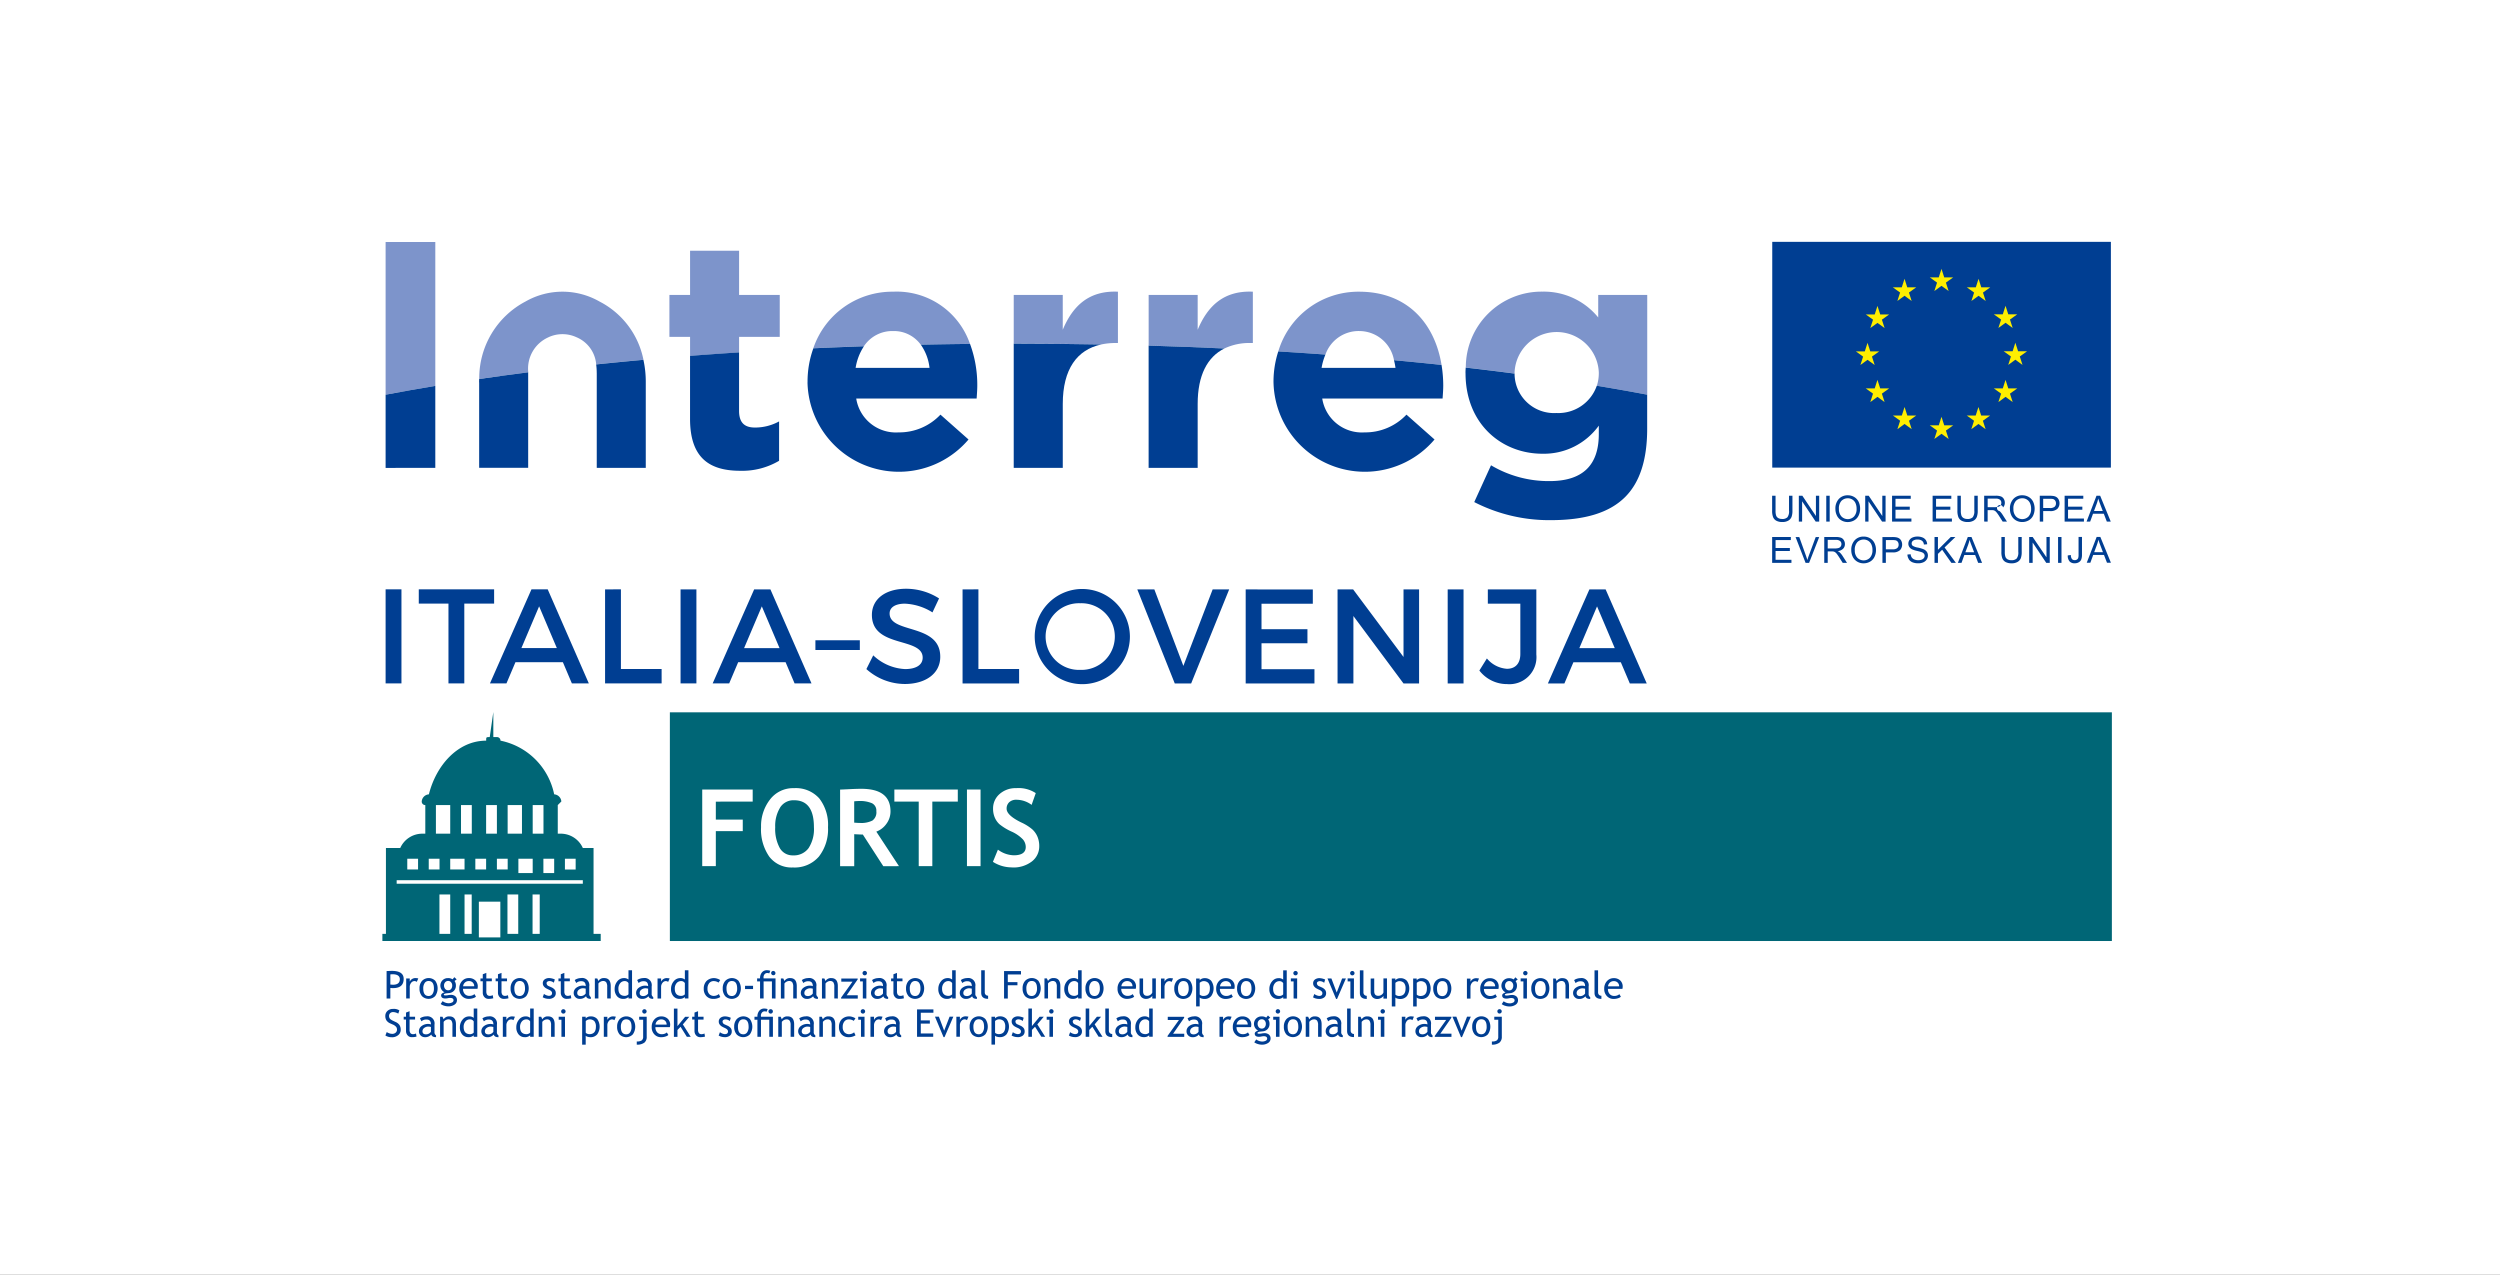 <svg xmlns="http://www.w3.org/2000/svg" xmlns:xlink="http://www.w3.org/1999/xlink" width="255" height="130" viewBox="0 0 255 130">
  <rect x="0" y="0" width="255" height="130" fill="#808080" stroke="none"/>
  <defs>
    <clipPath id="clip-path">
      <rect id="Rectangle_1" data-name="Rectangle 1" width="176.668" height="33.459" fill="none"/>
    </clipPath>
    <clipPath id="clip-FORTIS_CMYK">
      <rect width="255" height="130"/>
    </clipPath>
  </defs>
  <g id="FORTIS_CMYK" data-name="FORTIS CMYK" clip-path="url(#clip-FORTIS_CMYK)">
    <rect width="255" height="130" fill="#fff"/>
    <g id="Group_42" data-name="Group 42" transform="translate(-897.197 -525.217)">
      <path id="Path_1" data-name="Path 1" d="M1049.036,736.428v23.326H1196.12V736.428Z" transform="translate(-83.512 -138.554)" fill="#006676"/>
      <g id="Group_2" data-name="Group 2" transform="translate(936.529 549.217)">
        <g id="Group_1" data-name="Group 1" transform="translate(0 0)" clip-path="url(#clip-path)">
          <path id="Path_2" data-name="Path 2" d="M942.541,551.848h-5.069v15.576q2.471-.469,5.069-.9V551.848Z" transform="translate(-937.472 -551.164)" fill="#7d94cb"/>
        </g>
      </g>
      <path id="Path_3" data-name="Path 3" d="M1055.951,564.057h4.147v-4.278h-4.147V555.27h-5v4.509h-2.107v4.278h2.107V566q2.476-.192,5-.355v-1.583Z" transform="translate(-83.367 -4.48)" fill="#7d94cb"/>
      <path id="Path_4" data-name="Path 4" d="M1113.455,575.369a3.378,3.378,0,0,1,2.83,1.39q2.5-.054,5.02-.079a7.894,7.894,0,0,0-7.85-5.326,8.5,8.5,0,0,0-8.131,5.772q2.56-.118,5.16-.207a3.467,3.467,0,0,1,2.971-1.551" transform="translate(-125.17 -16.384)" fill="#7d94cb"/>
      <path id="Path_5" data-name="Path 5" d="M1192.9,576.715a6.826,6.826,0,0,1,1.445-.15h.264V571.33c-2.962-.131-4.609,1.448-5.628,3.884v-3.555h-5v4.975h.273q4.358,0,8.649.081" transform="translate(-183.383 -16.361)" fill="#7d94cb"/>
      <path id="Path_6" data-name="Path 6" d="M1247.29,576.562h.263v-5.234c-2.962-.131-4.607,1.449-5.628,3.884v-3.555h-5v5.172q3.9.115,7.724.294a5.888,5.888,0,0,1,2.644-.561" transform="translate(-222.565 -16.359)" fill="#7d94cb"/>
      <path id="Path_7" data-name="Path 7" d="M1296.045,575.369a3.594,3.594,0,0,1,3.566,2.972q2.456.227,4.85.481c-.671-4.109-3.369-7.468-8.416-7.468a8.524,8.524,0,0,0-8.236,6.092q2.427.147,4.809.32a3.594,3.594,0,0,1,3.426-2.4" transform="translate(-260.227 -16.384)" fill="#7d94cb"/>
      <path id="Path_8" data-name="Path 8" d="M1366.359,579.646v-.066a4.3,4.3,0,0,1,8.592,0v.066a4.217,4.217,0,0,1-.2,1.3q2.632.436,5.139.911V571.679h-5v2.3a7.139,7.139,0,0,0-5.694-2.634,7.72,7.72,0,0,0-7.811,7.744q2.533.289,4.984.612c0-.022,0-.04,0-.06" transform="translate(-314.675 -16.381)" fill="#7d94cb"/>
      <g id="Group_4" data-name="Group 4" transform="translate(936.529 549.217)">
        <g id="Group_3" data-name="Group 3" transform="translate(0 0)" clip-path="url(#clip-path)">
          <path id="Path_9" data-name="Path 9" d="M981.285,575.99a3.409,3.409,0,0,1,2.848,0,3.293,3.293,0,0,1,2.015,2.773q2.378-.25,4.82-.47a8.555,8.555,0,0,0-4.472-5.938,7.609,7.609,0,0,0-7.571,0,8.831,8.831,0,0,0-4.706,7.9q2.452-.358,5-.684a3.492,3.492,0,0,1,2.07-3.58" transform="translate(-964.668 -565.594)" fill="#7d94cb"/>
          <path id="Path_10" data-name="Path 10" d="M942.541,616.682v-8.364q-2.594.43-5.069.9v7.465Z" transform="translate(-937.472 -592.957)" fill="#003e92"/>
        </g>
      </g>
      <path id="Path_11" data-name="Path 11" d="M1062.079,607.246a7.38,7.38,0,0,0,3.949-1.02v-4.016a5.093,5.093,0,0,1-2.468.625c-1.12,0-1.614-.559-1.614-1.711v-5.955q-2.527.163-5,.355v6.422c0,4.082,2.074,5.3,5.135,5.3" transform="translate(-89.364 -34.009)" fill="#003e92"/>
      <path id="Path_12" data-name="Path 12" d="M1103.048,595.77a9.319,9.319,0,0,0,16.424,5.826l-2.863-2.535a5.777,5.777,0,0,1-4.279,1.811,4.092,4.092,0,0,1-4.312-3.456H1120.3c.032-.461.066-.922.066-1.317a12.069,12.069,0,0,0-.74-4.251q-2.522.025-5.02.079a5.065,5.065,0,0,1,.888,2.362h-7.537a5.539,5.539,0,0,1,.847-2.2q-2.6.09-5.159.206a10.014,10.014,0,0,0-.592,3.41v.067Z" transform="translate(-123.486 -31.551)" fill="#003e92"/>
      <path id="Path_13" data-name="Path 13" d="M1188.982,604.422v-6.517c0-3.561,1.461-5.541,3.92-6.07q-4.29-.08-8.649-.082h-.274v12.668Z" transform="translate(-183.382 -31.481)" fill="#003e92"/>
      <path id="Path_14" data-name="Path 14" d="M1241.923,604.987V598.47c0-2.937.994-4.8,2.722-5.66q-3.82-.18-7.725-.294v12.471Z" transform="translate(-222.564 -32.046)" fill="#003e92"/>
      <path id="Path_15" data-name="Path 15" d="M1285.934,597.949a9.319,9.319,0,0,0,16.424,5.826l-2.863-2.535a5.778,5.778,0,0,1-4.279,1.811,4.092,4.092,0,0,1-4.312-3.456h12.276c.034-.461.067-.922.067-1.317a13.193,13.193,0,0,0-.174-2.109q-2.4-.255-4.851-.481a6.351,6.351,0,0,1,.153.78h-7.537a6.192,6.192,0,0,1,.391-1.355q-2.382-.175-4.808-.321a10.027,10.027,0,0,0-.488,3.09v.067Z" transform="translate(-258.839 -33.73)" fill="#003e92"/>
      <path id="Path_16" data-name="Path 16" d="M1361.293,601.7c0,5.233,3.721,8.228,7.833,8.228a6.9,6.9,0,0,0,5.761-2.865v.857c0,3.159-1.613,4.8-5.036,4.8a11.519,11.519,0,0,1-5.958-1.613l-1.711,3.753a16.742,16.742,0,0,0,7.8,1.843c3.424,0,5.958-.724,7.6-2.369,1.481-1.481,2.239-3.786,2.239-6.946v-3.482q-2.5-.476-5.139-.911a4.15,4.15,0,0,1-4.111,2.781,4.029,4.029,0,0,1-4.276-4.021q-2.45-.322-4.984-.612c-.008.162-.022.318-.022.486v.067Z" transform="translate(-314.612 -38.431)" fill="#003e92"/>
      <path id="Path_17" data-name="Path 17" d="M1020.174,599.4v9.7h5v-8.789a10.481,10.481,0,0,0-.241-2.232q-2.439.222-4.82.47a6.453,6.453,0,0,1,.058.851" transform="translate(-62.108 -36.159)" fill="#003e92"/>
      <g id="Group_6" data-name="Group 6" transform="translate(936.529 549.217)">
        <g id="Group_5" data-name="Group 5" transform="translate(0 0)" clip-path="url(#clip-path)">
          <path id="Path_18" data-name="Path 18" d="M974.186,604.012v8.723h5v-9.7c0-.016,0-.029,0-.043q-2.542.325-5,.684c0,.091-.008.18-.008.27v.065Z" transform="translate(-964.644 -589.016)" fill="#003e92"/>
          <path id="Path_19" data-name="Path 19" d="M1483.593,670.138v-.311h-1.619v-.9h1.458v-.309h-1.458v-.808h1.557v-.31h-1.906v2.636Zm1.8,0,1.032-2.636h-.356l-.711,1.915c-.055.144-.1.288-.143.432-.037-.134-.084-.278-.138-.432l-.686-1.915h-.378l1.022,2.636Zm1.9,0v-1.171h.4a.944.944,0,0,1,.194.013.5.5,0,0,1,.16.07.785.785,0,0,1,.177.176q.1.126.251.363l.349.549h.438l-.459-.718a1.815,1.815,0,0,0-.288-.351.9.9,0,0,0-.211-.131.914.914,0,0,0,.561-.245.664.664,0,0,0,.182-.473.734.734,0,0,0-.11-.4.582.582,0,0,0-.292-.251,1.568,1.568,0,0,0-.537-.071h-1.168v2.636Zm0-2.346h.835a.635.635,0,0,1,.429.121.392.392,0,0,1,.135.307.435.435,0,0,1-.069.237.4.4,0,0,1-.207.159,1.125,1.125,0,0,1-.373.049h-.75v-.872Zm2.553,1.719a1.152,1.152,0,0,0,.445.492,1.246,1.246,0,0,0,.665.18,1.31,1.31,0,0,0,.641-.163,1.1,1.1,0,0,0,.458-.48,1.535,1.535,0,0,0,.161-.717,1.575,1.575,0,0,0-.153-.707,1.14,1.14,0,0,0-.446-.487,1.267,1.267,0,0,0-.659-.174,1.2,1.2,0,0,0-.91.372,1.43,1.43,0,0,0-.352,1.027,1.486,1.486,0,0,0,.151.658m.476-1.5a.889.889,0,0,1,.636-.255.865.865,0,0,1,.471.132.84.84,0,0,1,.319.373,1.339,1.339,0,0,1,.109.562,1.125,1.125,0,0,1-.254.786.9.9,0,0,1-1.293,0,1.055,1.055,0,0,1-.256-.75,1.134,1.134,0,0,1,.268-.85m2.9,2.129v-1.072h.676a1.022,1.022,0,0,0,.773-.233.86.86,0,0,0,.134-.929.651.651,0,0,0-.211-.255.793.793,0,0,0-.326-.123,2.449,2.449,0,0,0-.4-.025h-.995v2.636Zm0-2.326h.674a1.492,1.492,0,0,1,.326.024.4.4,0,0,1,.22.155.482.482,0,0,1,.084.284.449.449,0,0,1-.142.354.724.724,0,0,1-.48.126h-.681v-.943Zm2.336,1.952a.841.841,0,0,0,.38.314,1.518,1.518,0,0,0,.6.1,1.217,1.217,0,0,0,.508-.1.8.8,0,0,0,.346-.29.722.722,0,0,0,.121-.4.656.656,0,0,0-.11-.376.792.792,0,0,0-.339-.268,3.531,3.531,0,0,0-.584-.169,1.387,1.387,0,0,1-.526-.187.3.3,0,0,1-.1-.234.349.349,0,0,1,.145-.279.739.739,0,0,1,.461-.116.711.711,0,0,1,.459.128.538.538,0,0,1,.183.378l.333-.026a.809.809,0,0,0-.129-.416.743.743,0,0,0-.344-.278,1.337,1.337,0,0,0-.517-.094,1.267,1.267,0,0,0-.484.089.7.7,0,0,0-.331.264.667.667,0,0,0-.113.373.593.593,0,0,0,.093.329.718.718,0,0,0,.282.246,2.323,2.323,0,0,0,.509.164,4.66,4.66,0,0,1,.469.129.533.533,0,0,1,.238.155.34.34,0,0,1,.071.216.374.374,0,0,1-.075.226.485.485,0,0,1-.227.163.957.957,0,0,1-.352.06,1.018,1.018,0,0,1-.4-.078.586.586,0,0,1-.265-.206.728.728,0,0,1-.109-.325l-.329.029a.889.889,0,0,0,.145.474m2.968.374v-.914l.431-.421.939,1.335h.46l-1.154-1.569,1.105-1.068h-.472l-1.309,1.307V667.5h-.349v2.636Zm2.405,0,.289-.8h1.1l.307.8h.4l-1.079-2.636h-.377l-1.011,2.636Zm.68-1.856a3.4,3.4,0,0,0,.141-.5c.041.142.1.326.188.547l.276.73h-.894l.29-.773Zm5.112.741a1,1,0,0,1-.164.671.726.726,0,0,1-.548.174.755.755,0,0,1-.381-.088.49.49,0,0,1-.219-.251,1.475,1.475,0,0,1-.064-.506V667.5h-.349v1.523a1.744,1.744,0,0,0,.1.661.729.729,0,0,0,.336.37,1.27,1.27,0,0,0,.606.128,1.147,1.147,0,0,0,.616-.147.775.775,0,0,0,.325-.38,1.834,1.834,0,0,0,.089-.632V667.5h-.349v1.521Zm1.464,1.115v-2.072l1.385,2.072h.358V667.5h-.334v2.069L1508.2,667.5h-.358v2.636Zm2.941-2.636h-.349v2.636h.349V667.5Zm.816,2.482a.687.687,0,0,0,.532.2.83.83,0,0,0,.407-.1.575.575,0,0,0,.255-.278,1.324,1.324,0,0,0,.08-.513v-1.8h-.349v1.816a1.094,1.094,0,0,1-.036.33.314.314,0,0,1-.131.164.419.419,0,0,1-.227.061.36.36,0,0,1-.279-.112.684.684,0,0,1-.112-.414l-.316.043a.824.824,0,0,0,.177.594m2.126.155.291-.8h1.1l.308.8h.4l-1.079-2.636h-.375l-1.013,2.636Zm.68-1.856a3.523,3.523,0,0,0,.142-.5c.041.142.1.326.187.547l.276.73h-.894l.29-.773Z" transform="translate(-1340.198 -636.724)" fill="#003e92"/>
        </g>
      </g>
      <path id="Path_20" data-name="Path 20" d="M1483.342,652.825a1,1,0,0,1-.164.671.725.725,0,0,1-.548.175.774.774,0,0,1-.382-.088.491.491,0,0,1-.219-.251,1.5,1.5,0,0,1-.063-.507V651.3h-.349v1.524a1.764,1.764,0,0,0,.1.661.728.728,0,0,0,.336.369,1.256,1.256,0,0,0,.606.128,1.15,1.15,0,0,0,.615-.146.77.77,0,0,0,.325-.38,1.81,1.81,0,0,0,.09-.632V651.3h-.349v1.522Zm1.334,1.115v-2.071l1.384,2.071h.358V651.3h-.334v2.07l-1.385-2.07h-.358v2.636Zm2.812-2.636h-.349v2.636h.349V651.3Zm.733,2.011a1.143,1.143,0,0,0,.445.491,1.244,1.244,0,0,0,.664.179,1.314,1.314,0,0,0,.641-.163,1.1,1.1,0,0,0,.458-.479,1.535,1.535,0,0,0,.162-.718,1.577,1.577,0,0,0-.153-.708,1.142,1.142,0,0,0-.448-.486,1.252,1.252,0,0,0-.657-.175,1.2,1.2,0,0,0-.91.372,1.435,1.435,0,0,0-.352,1.028,1.492,1.492,0,0,0,.151.658m.476-1.5a.893.893,0,0,1,.636-.254.863.863,0,0,1,.471.132.838.838,0,0,1,.319.372,1.362,1.362,0,0,1,.109.563,1.118,1.118,0,0,1-.255.785.894.894,0,0,1-1.292,0,1.058,1.058,0,0,1-.256-.752,1.137,1.137,0,0,1,.268-.85m2.748,2.129v-2.071l1.385,2.071h.358V651.3h-.334v2.07l-1.386-2.07h-.357v2.636Zm4.378,0v-.311H1494.2v-.9h1.457v-.309H1494.2v-.808h1.557V651.3h-1.906v2.636Zm4.131,0v-.311h-1.619v-.9h1.459v-.309h-1.459v-.808h1.558V651.3h-1.907v2.636Zm2.285-1.115a1.01,1.01,0,0,1-.162.671.728.728,0,0,1-.55.175.763.763,0,0,1-.379-.088.489.489,0,0,1-.22-.251,1.508,1.508,0,0,1-.064-.507V651.3h-.349v1.524a1.79,1.79,0,0,0,.1.661.726.726,0,0,0,.337.369,1.256,1.256,0,0,0,.606.128,1.154,1.154,0,0,0,.616-.146.768.768,0,0,0,.324-.38,1.787,1.787,0,0,0,.09-.632V651.3h-.349v1.522Zm1.359,1.115v-1.17h.4a1.073,1.073,0,0,1,.195.012.517.517,0,0,1,.159.07.748.748,0,0,1,.177.176c.067.084.151.2.253.363l.349.548h.438l-.458-.717a1.831,1.831,0,0,0-.29-.351.313.313,0,1,1,.35-.376.661.661,0,0,0,.181-.473.76.76,0,0,0-.109-.4.583.583,0,0,0-.294-.25,1.536,1.536,0,0,0-.536-.072h-1.169v2.636Zm0-2.345h.834a.639.639,0,0,1,.429.12.4.4,0,0,1,.135.308.424.424,0,0,1-.07.237.406.406,0,0,1-.2.159,1.132,1.132,0,0,1-.375.049h-.75v-.872Zm2.423,1.719a1.169,1.169,0,0,0,.445.491,1.251,1.251,0,0,0,.666.179,1.31,1.31,0,0,0,.641-.163,1.114,1.114,0,0,0,.459-.479,1.689,1.689,0,0,0,.007-1.425,1.147,1.147,0,0,0-.447-.486,1.262,1.262,0,0,0-.658-.175,1.2,1.2,0,0,0-.91.372,1.433,1.433,0,0,0-.352,1.028,1.508,1.508,0,0,0,.149.658m.476-1.5a.9.9,0,0,1,.638-.254.858.858,0,0,1,.469.132.838.838,0,0,1,.319.372,1.362,1.362,0,0,1,.109.563,1.123,1.123,0,0,1-.255.785.893.893,0,0,1-1.291,0,1.058,1.058,0,0,1-.258-.752,1.137,1.137,0,0,1,.268-.85m2.768,2.129v-1.072h.676a1.029,1.029,0,0,0,.774-.232.813.813,0,0,0,.214-.569.8.8,0,0,0-.081-.359.653.653,0,0,0-.211-.255.807.807,0,0,0-.326-.123,2.341,2.341,0,0,0-.4-.025h-.994v2.636Zm0-2.325h.674a1.5,1.5,0,0,1,.325.023.392.392,0,0,1,.22.156.47.47,0,0,1,.084.284.448.448,0,0,1-.143.354.718.718,0,0,1-.48.125h-.68v-.942Zm4.156,2.325v-.311H1511.8v-.9h1.459v-.309H1511.8v-.808h1.557V651.3h-1.906v2.636Zm.636,0,.291-.8h1.1l.308.8h.4l-1.079-2.636h-.375l-1.012,2.636Zm.68-1.856a3.51,3.51,0,0,0,.142-.5q.061.213.186.547l.276.73h-.894l.29-.774Z" transform="translate(-403.663 -75.519)" fill="#003e92"/>
      <path id="Path_21" data-name="Path 21" d="M1479.007,549.217h35.921v24.4h-35.921v-24.4Z" transform="translate(-401.732 0)" fill="#fff"/>
      <path id="Path_22" data-name="Path 22" d="M1481.666,551.791h34.541v23.028h-34.541V551.791Z" transform="translate(-403.699 -1.906)" fill="#003e92"/>
      <path id="Path_23" data-name="Path 23" d="M1543.966,564.653l.728-.532.73.532-.278-.861.74-.532h-.912l-.28-.87-.278.871h-.912l.739.532-.277.861" transform="translate(-449.466 -9.749)" fill="#fe0"/>
      <path id="Path_24" data-name="Path 24" d="M1529.45,568.548l.729-.532.729.532-.278-.86.741-.532h-.913l-.279-.872-.28.873h-.912l.74.532-.277.86" transform="translate(-438.721 -12.631)" fill="#fe0"/>
      <path id="Path_25" data-name="Path 25" d="M1519.562,576.926l-.28.873h-.912l.74.532-.277.86.729-.532.729.532-.277-.86.739-.532h-.911l-.28-.872" transform="translate(-430.864 -20.508)" fill="#fe0"/>
      <path id="Path_26" data-name="Path 26" d="M1515.665,593.152l.729.531-.277-.859.74-.532h-.912l-.28-.872-.279.873-.913,0,.74.532-.277.859.729-.531" transform="translate(-427.98 -31.235)" fill="#fe0"/>
      <path id="Path_27" data-name="Path 27" d="M1519.841,606.829l-.28-.871-.28.872h-.912l.74.533-.277.86.729-.533.729.533-.277-.86.739-.533h-.911" transform="translate(-430.864 -41.994)" fill="#fe0"/>
      <path id="Path_28" data-name="Path 28" d="M1530.48,617.472l-.278-.87-.28.871h-.912l.74.531-.278.861.73-.532.728.532-.277-.861.74-.531h-.913" transform="translate(-438.739 -49.872)" fill="#fe0"/>
      <path id="Path_29" data-name="Path 29" d="M1544.975,621.323l-.28-.872-.278.873h-.913l.74.531-.278.86.729-.531.73.531-.278-.86.74-.531h-.912" transform="translate(-449.466 -52.72)" fill="#fe0"/>
      <path id="Path_30" data-name="Path 30" d="M1559.469,617.472l-.279-.87-.28.871H1558l.74.531-.277.861.729-.532.729.532-.278-.861.74-.531h-.912" transform="translate(-460.192 -49.872)" fill="#fe0"/>
      <path id="Path_31" data-name="Path 31" d="M1570.11,606.829l-.28-.871-.28.872h-.911l.74.533-.278.86.729-.533.729.533-.277-.86.74-.533h-.912" transform="translate(-468.068 -41.994)" fill="#fe0"/>
      <path id="Path_32" data-name="Path 32" d="M1574.875,592.252h-.913l-.28-.871-.279.872h-.912l.74.532-.277.86.728-.532.729.532-.277-.86.741-.532" transform="translate(-470.919 -31.206)" fill="#fe0"/>
      <path id="Path_33" data-name="Path 33" d="M1569.1,579.149l.729-.532.729.532-.277-.86.74-.531h-.912l-.28-.872-.28.872h-.911l.74.531-.278.86" transform="translate(-468.068 -20.478)" fill="#fe0"/>
      <path id="Path_34" data-name="Path 34" d="M1559.23,566.288l-.279.872-.913,0,.739.533-.276.86.73-.533.728.533-.277-.86.74-.533h-.913l-.279-.871" transform="translate(-460.222 -12.634)" fill="#fe0"/>
      <path id="Path_35" data-name="Path 35" d="M937.994,855.612a1,1,0,0,0,.677-.22.682.682,0,0,0,.253-.534.9.9,0,0,0-.116-.478.909.909,0,0,0-.4-.323l-.229-.109a1.659,1.659,0,0,1-.293-.166.408.408,0,0,1-.112-.147.463.463,0,0,1-.04-.195.383.383,0,0,1,.112-.285.415.415,0,0,1,.306-.111.929.929,0,0,1,.29.052.88.88,0,0,1,.233.107l.112-.332a1.033,1.033,0,0,0-.645-.151.8.8,0,0,0-.569.206.679.679,0,0,0-.221.519.821.821,0,0,0,.114.441.9.9,0,0,0,.4.317l.225.1a.917.917,0,0,1,.379.264.486.486,0,0,1,.075.263.4.4,0,0,1-.135.311.516.516,0,0,1-.359.122.922.922,0,0,1-.285-.052.953.953,0,0,1-.266-.131l-.139.351a1.118,1.118,0,0,0,.635.176Zm1.472-.645a.643.643,0,0,0,.167.455.536.536,0,0,0,.409.18,2,2,0,0,0,.494-.057l-.053-.319a.668.668,0,0,1-.288.071.336.336,0,0,1-.28-.109.6.6,0,0,1-.087-.367v-1.015h.561v-.286h-.561v-.567l-.363.139v.427h-.237v.286h.237v1.161Zm2.732.57a.682.682,0,0,0,.331.063v-.181a.375.375,0,0,1-.16-.359v-.733a.729.729,0,0,0-.847-.845,1.114,1.114,0,0,0-.349.06.9.9,0,0,0-.285.144l.153.3a.707.707,0,0,1,.523-.183q.443,0,.443.5a.817.817,0,0,0-.26-.05,1.084,1.084,0,0,0-.694.215.648.648,0,0,0-.272.526.586.586,0,0,0,.177.434.572.572,0,0,0,.417.175.8.8,0,0,0,.666-.273.355.355,0,0,0,.157.208Zm-.192-.483a.617.617,0,0,1-.487.262q-.376,0-.376-.319a.419.419,0,0,1,.174-.334.688.688,0,0,1,.449-.141,1.329,1.329,0,0,1,.24.038v.494Zm2.554.51V854.3q0-.817-.672-.817a.629.629,0,0,0-.586.3l-.115-.263h-.248v2.044h.363v-1.519a.573.573,0,0,1,.208-.183.54.54,0,0,1,.26-.075.386.386,0,0,1,.329.131.789.789,0,0,1,.1.457v1.189Zm2.174,0v-2.88h-.363v.949a.693.693,0,0,0-.481-.149.832.832,0,0,0-.655.325,1.177,1.177,0,0,0-.275.785,1.079,1.079,0,0,0,.239.733.785.785,0,0,0,.622.275.744.744,0,0,0,.55-.189v.151Zm-.363-.435a.3.3,0,0,1-.151.115.52.52,0,0,1-.206.054q-.672,0-.672-.739a.838.838,0,0,1,.18-.554.584.584,0,0,1,.472-.218.429.429,0,0,1,.376.206v1.134Zm2.194.41a.682.682,0,0,0,.331.063v-.181a.375.375,0,0,1-.16-.359v-.733a.729.729,0,0,0-.847-.845,1.111,1.111,0,0,0-.348.06.9.9,0,0,0-.285.144l.153.3a.708.708,0,0,1,.523-.183q.443,0,.443.5a.816.816,0,0,0-.26-.05,1.085,1.085,0,0,0-.694.215.648.648,0,0,0-.272.526.586.586,0,0,0,.177.434.572.572,0,0,0,.417.175.8.8,0,0,0,.666-.273.356.356,0,0,0,.158.208Zm-.192-.483a.617.617,0,0,1-.487.262q-.376,0-.376-.319a.419.419,0,0,1,.174-.334.688.688,0,0,1,.449-.141,1.329,1.329,0,0,1,.24.038v.494Zm2.2-1.538a1.649,1.649,0,0,0-.281-.034.635.635,0,0,0-.59.365v-.326h-.363v2.044h.363v-1.172a.656.656,0,0,1,.144-.428.425.425,0,0,1,.337-.177.414.414,0,0,1,.239.082l.151-.353Zm1.916,2.046v-2.88h-.363v.949a.694.694,0,0,0-.481-.149.832.832,0,0,0-.655.325,1.177,1.177,0,0,0-.275.785,1.079,1.079,0,0,0,.239.733.785.785,0,0,0,.622.275.744.744,0,0,0,.55-.189v.151Zm-.363-.435a.3.3,0,0,1-.151.115.52.52,0,0,1-.206.054q-.672,0-.672-.739a.838.838,0,0,1,.18-.554.584.584,0,0,1,.472-.218.429.429,0,0,1,.376.206v1.134Zm2.5.437V854.3q0-.817-.672-.817a.629.629,0,0,0-.586.3l-.115-.263H953v2.044h.363v-1.519a.572.572,0,0,1,.208-.183.541.541,0,0,1,.26-.075.386.386,0,0,1,.329.131.789.789,0,0,1,.1.457v1.189Zm.731-2.752a.226.226,0,1,0,.159-.065.215.215,0,0,0-.159.065Zm.323,2.752V853.52h-.643v.305h.281v1.739Zm2.307-.008a.946.946,0,0,0,.278.046.865.865,0,0,0,.706-.295,1.363,1.363,0,0,0,0-1.555.862.862,0,0,0-.678-.271.679.679,0,0,0-.5.206v-.168h-.363v2.846h.363v-.914a.37.37,0,0,0,.19.105Zm-.014-1.716a.449.449,0,0,1,.187-.054.657.657,0,0,1,.513.179.835.835,0,0,1,.16.567q0,.763-.676.763a.551.551,0,0,1-.215-.047.328.328,0,0,1-.145-.1v-1.191a.621.621,0,0,1,.176-.12Zm2.9-.325a1.647,1.647,0,0,0-.281-.034.635.635,0,0,0-.59.365v-.326h-.362v2.044H960v-1.172a.658.658,0,0,1,.144-.428.425.425,0,0,1,.337-.177.415.415,0,0,1,.239.082l.151-.353Zm.368,1.8a.946.946,0,0,0,1.357,0,1.357,1.357,0,0,0,.006-1.556.944.944,0,0,0-1.352.011,1.119,1.119,0,0,0-.255.764,1.161,1.161,0,0,0,.244.777Zm.285-1.334a.466.466,0,0,1,.4-.2q.542,0,.542.76a.968.968,0,0,1-.144.563.46.46,0,0,1-.4.206q-.544,0-.544-.769a.928.928,0,0,1,.148-.557Zm2.1-1.168a.216.216,0,0,0-.065.159.219.219,0,0,0,.065.159.215.215,0,0,0,.159.066.224.224,0,1,0-.159-.384Zm.141,3.356a.747.747,0,0,0,.248-.62V853.52h-.769v.305h.406v1.729a.456.456,0,0,1-.138.373.841.841,0,0,1-.513.114v.325a1.216,1.216,0,0,0,.766-.2Zm2.642-1.811a.842.842,0,0,0-.241-.628.93.93,0,0,0-.685-.246.892.892,0,0,0-.651.273,1.092,1.092,0,0,0-.307.811,1.026,1.026,0,0,0,.3.775.9.9,0,0,0,.655.261,1.4,1.4,0,0,0,.485-.08.687.687,0,0,0,.258-.145l-.153-.262a.761.761,0,0,1-.519.181.616.616,0,0,1-.447-.168.738.738,0,0,1-.2-.552h1.473a.8.8,0,0,0,.029-.221Zm-.5-.409a.516.516,0,0,1,.138.366h-1.132a.573.573,0,0,1,.584-.527.537.537,0,0,1,.41.16Zm2.594,1.617-.8-1.267.655-.777h-.424l-.783.951v-1.788h-.363v2.882h.363v-.7l.317-.326.641,1.023Zm.388-.6a.643.643,0,0,0,.167.455.536.536,0,0,0,.409.18,2,2,0,0,0,.494-.057l-.054-.319a.667.667,0,0,1-.288.071.337.337,0,0,1-.28-.109.6.6,0,0,1-.087-.367v-1.015h.561v-.286h-.561v-.567l-.363.139v.427h-.237v.286h.237v1.161Zm3.071.635a.829.829,0,0,0,.535-.155.523.523,0,0,0,.193-.43.55.55,0,0,0-.109-.349.911.911,0,0,0-.348-.248l-.26-.118a.322.322,0,0,1-.223-.3.182.182,0,0,1,.089-.155.375.375,0,0,1,.218-.061.7.7,0,0,1,.433.172l.1-.336a1.536,1.536,0,0,0-.563-.141.763.763,0,0,0-.479.141.468.468,0,0,0-.183.393.525.525,0,0,0,.031.182.536.536,0,0,0,.1.16.742.742,0,0,0,.151.134,2.661,2.661,0,0,0,.337.174q.324.145.324.347,0,.283-.336.282a.984.984,0,0,1-.489-.2l-.128.344a1.214,1.214,0,0,0,.607.16Zm1.22-.288a.946.946,0,0,0,1.357,0,1.356,1.356,0,0,0,.006-1.556.944.944,0,0,0-1.353.011,1.119,1.119,0,0,0-.255.764,1.161,1.161,0,0,0,.244.777Zm.285-1.334a.466.466,0,0,1,.4-.2q.542,0,.542.76a.968.968,0,0,1-.144.563.46.46,0,0,1-.4.206q-.544,0-.544-.769a.927.927,0,0,1,.148-.557Zm3.421,1.584V853.52h-1.216a.613.613,0,0,1-.01-.107.473.473,0,0,1,.108-.319.344.344,0,0,1,.274-.126.641.641,0,0,1,.206.038l.1-.267a1.128,1.128,0,0,0-.34-.057.64.64,0,0,0-.51.223.911.911,0,0,0-.193.615h-.3v.305h.3v1.739h.363v-1.739h.847v1.739Zm-.386-2.752a.226.226,0,1,0,.159-.065.216.216,0,0,0-.159.065Zm2.552,2.752V854.3q0-.817-.672-.817a.63.63,0,0,0-.586.3l-.114-.263h-.248v2.044h.363v-1.519a.573.573,0,0,1,.208-.183.54.54,0,0,1,.26-.075.386.386,0,0,1,.329.131.789.789,0,0,1,.1.457v1.189Zm1.828-.027a.682.682,0,0,0,.331.063v-.181a.375.375,0,0,1-.16-.359v-.733a.729.729,0,0,0-.848-.845,1.112,1.112,0,0,0-.348.06.907.907,0,0,0-.285.144l.153.3a.707.707,0,0,1,.523-.183q.443,0,.443.5a.816.816,0,0,0-.26-.05,1.086,1.086,0,0,0-.694.215.648.648,0,0,0-.272.526.586.586,0,0,0,.176.434.574.574,0,0,0,.417.175.8.8,0,0,0,.666-.273.354.354,0,0,0,.157.208Zm-.192-.483a.618.618,0,0,1-.487.262q-.376,0-.376-.319a.42.42,0,0,1,.174-.334.688.688,0,0,1,.448-.141,1.328,1.328,0,0,1,.241.038v.494Zm2.554.51V854.3q0-.817-.672-.817a.629.629,0,0,0-.586.3l-.114-.263h-.248v2.044h.363v-1.519a.574.574,0,0,1,.208-.183.539.539,0,0,1,.259-.075.386.386,0,0,1,.329.131.789.789,0,0,1,.1.457v1.189Zm1.784-2.016a1.082,1.082,0,0,0-1.119.229,1.086,1.086,0,0,0-.283.785,1.043,1.043,0,0,0,.273.76.923.923,0,0,0,.691.28,1.3,1.3,0,0,0,.724-.189l-.143-.305a.813.813,0,0,1-.493.189.645.645,0,0,1-.493-.188.768.768,0,0,1-.177-.547.856.856,0,0,1,.174-.568.581.581,0,0,1,.469-.207.823.823,0,0,1,.276.05.534.534,0,0,1,.2.105l.18-.256a.986.986,0,0,0-.273-.137Zm.882-.737a.226.226,0,1,0,.159-.065.216.216,0,0,0-.159.065Zm.323,2.752V853.52h-.643v.305h.281v1.739Zm1.838-2.048a1.648,1.648,0,0,0-.28-.034.635.635,0,0,0-.59.365v-.326h-.363v2.044h.363v-1.172a.656.656,0,0,1,.144-.428.425.425,0,0,1,.337-.177.414.414,0,0,1,.239.082l.151-.353Zm1.57,2.021a.682.682,0,0,0,.331.063v-.181a.375.375,0,0,1-.16-.359v-.733a.729.729,0,0,0-.848-.845,1.112,1.112,0,0,0-.348.06.906.906,0,0,0-.285.144l.153.3a.708.708,0,0,1,.523-.183q.443,0,.443.5a.815.815,0,0,0-.26-.05,1.086,1.086,0,0,0-.694.215.649.649,0,0,0-.272.526.586.586,0,0,0,.176.434.574.574,0,0,0,.417.175.8.8,0,0,0,.666-.273.354.354,0,0,0,.158.208Zm-.192-.483a.617.617,0,0,1-.487.262q-.376,0-.376-.319a.42.42,0,0,1,.174-.334.688.688,0,0,1,.448-.141,1.327,1.327,0,0,1,.241.038v.494Zm3.81-1.943v-.344h-1.67v2.8h1.649v-.344h-1.267v-1.008h.924v-.325h-.924v-.777Zm2.029.4h-.38l-.552,1.432-.54-1.432h-.4l.876,2.088h.1l.9-2.088Zm1.542,0a1.647,1.647,0,0,0-.28-.034.635.635,0,0,0-.59.365v-.326H995.6v2.044h.363v-1.172a.656.656,0,0,1,.144-.428.425.425,0,0,1,.337-.177.414.414,0,0,1,.239.082l.151-.353Zm.369,1.8a.946.946,0,0,0,1.357,0,1.355,1.355,0,0,0,.006-1.556.944.944,0,0,0-1.352.011,1.119,1.119,0,0,0-.255.764,1.161,1.161,0,0,0,.244.777Zm.285-1.334a.466.466,0,0,1,.4-.2q.542,0,.542.76a.971.971,0,0,1-.144.563.46.46,0,0,1-.4.206q-.544,0-.544-.769a.926.926,0,0,1,.148-.557Zm2.254,1.577a.944.944,0,0,0,.278.046.865.865,0,0,0,.706-.295,1.363,1.363,0,0,0,0-1.555.863.863,0,0,0-.678-.271.679.679,0,0,0-.5.206v-.168h-.363v2.846h.363v-.914a.369.369,0,0,0,.19.105Zm-.014-1.716a.45.45,0,0,1,.187-.054.657.657,0,0,1,.514.179.837.837,0,0,1,.16.567q0,.763-.676.763a.554.554,0,0,1-.216-.047.325.325,0,0,1-.145-.1v-1.191a.619.619,0,0,1,.176-.12Zm2.113,1.762a.829.829,0,0,0,.535-.155.522.522,0,0,0,.193-.43.55.55,0,0,0-.109-.349.911.911,0,0,0-.347-.248l-.26-.118a.322.322,0,0,1-.223-.3.182.182,0,0,1,.089-.155.375.375,0,0,1,.219-.061.7.7,0,0,1,.433.172l.1-.336a1.534,1.534,0,0,0-.563-.141.763.763,0,0,0-.479.141.468.468,0,0,0-.183.393.518.518,0,0,0,.032.182.531.531,0,0,0,.1.16.744.744,0,0,0,.151.134,2.661,2.661,0,0,0,.337.174q.324.145.325.347,0,.283-.336.282a.984.984,0,0,1-.489-.2l-.128.344a1.215,1.215,0,0,0,.607.16Zm2.823-.038-.8-1.267.655-.777h-.424l-.783.951v-1.788h-.363v2.882h.363v-.7l.317-.326.641,1.023Zm.473-2.752a.226.226,0,1,0,.159-.065.216.216,0,0,0-.159.065Zm.322,2.752V853.52h-.643v.305h.28v1.739Zm2.228.038a.829.829,0,0,0,.534-.155.523.523,0,0,0,.193-.43.55.55,0,0,0-.109-.349.912.912,0,0,0-.347-.248l-.26-.118a.322.322,0,0,1-.223-.3.182.182,0,0,1,.089-.155.375.375,0,0,1,.218-.061.694.694,0,0,1,.433.172l.1-.336a1.537,1.537,0,0,0-.563-.141.762.762,0,0,0-.479.141.468.468,0,0,0-.183.393.519.519,0,0,0,.031.182.536.536,0,0,0,.1.16.745.745,0,0,0,.151.134,2.661,2.661,0,0,0,.337.174q.325.145.325.347,0,.283-.336.282a.985.985,0,0,1-.489-.2l-.128.344a1.215,1.215,0,0,0,.607.16Zm2.823-.038-.8-1.267.655-.777h-.424l-.783.951v-1.788h-.363v2.882h.363v-.7l.317-.326.641,1.023Zm.991.038v-.324a.333.333,0,0,1-.247-.095.349.349,0,0,1-.095-.259v-2.243h-.363v2.3q0,.617.7.616Zm1.732-.065a.682.682,0,0,0,.331.063v-.181a.374.374,0,0,1-.16-.359v-.733a.729.729,0,0,0-.848-.845,1.111,1.111,0,0,0-.348.06.9.9,0,0,0-.285.144l.153.3a.708.708,0,0,1,.523-.183q.443,0,.443.5a.817.817,0,0,0-.26-.05,1.085,1.085,0,0,0-.694.215.648.648,0,0,0-.272.526.586.586,0,0,0,.177.434.573.573,0,0,0,.417.175.8.8,0,0,0,.666-.273.356.356,0,0,0,.158.208Zm-.192-.483a.617.617,0,0,1-.487.262q-.376,0-.376-.319a.42.42,0,0,1,.173-.334.689.689,0,0,1,.449-.141,1.327,1.327,0,0,1,.24.038v.494Zm2.592.508v-2.88h-.363v.949a.694.694,0,0,0-.481-.149.832.832,0,0,0-.655.325,1.177,1.177,0,0,0-.275.785,1.079,1.079,0,0,0,.239.733.785.785,0,0,0,.622.275.745.745,0,0,0,.55-.189v.151Zm-.363-.435a.3.3,0,0,1-.151.115.521.521,0,0,1-.206.054q-.672,0-.672-.739a.839.839,0,0,1,.18-.554.584.584,0,0,1,.473-.218.43.43,0,0,1,.376.206v1.134Zm3.569-1.5v-.1h-1.672v.324h1.143l-1.163,1.624v.1h1.7v-.324h-1.134l1.122-1.617Zm1.658,1.914a.682.682,0,0,0,.331.063v-.181a.375.375,0,0,1-.16-.359v-.733a.728.728,0,0,0-.847-.845,1.115,1.115,0,0,0-.349.06.906.906,0,0,0-.285.144l.153.3a.708.708,0,0,1,.523-.183q.443,0,.443.5a.816.816,0,0,0-.26-.05,1.084,1.084,0,0,0-.694.215.648.648,0,0,0-.272.526.586.586,0,0,0,.177.434.573.573,0,0,0,.417.175.8.8,0,0,0,.666-.273.354.354,0,0,0,.157.208Zm-.192-.483a.617.617,0,0,1-.487.262q-.376,0-.376-.319a.419.419,0,0,1,.174-.334.688.688,0,0,1,.449-.141,1.329,1.329,0,0,1,.24.038v.494Zm3.373-1.538a1.65,1.65,0,0,0-.281-.034.635.635,0,0,0-.59.365v-.326h-.363v2.044h.363v-1.172a.657.657,0,0,1,.144-.428.425.425,0,0,1,.337-.177.414.414,0,0,1,.239.082l.151-.353Zm2.008.84a.842.842,0,0,0-.24-.628.931.931,0,0,0-.685-.246.893.893,0,0,0-.651.273,1.093,1.093,0,0,0-.307.811,1.024,1.024,0,0,0,.3.775.9.9,0,0,0,.655.261,1.4,1.4,0,0,0,.485-.08.685.685,0,0,0,.258-.145l-.153-.262a.761.761,0,0,1-.519.181.615.615,0,0,1-.447-.168.739.739,0,0,1-.2-.552h1.473a.8.8,0,0,0,.029-.221Zm-.5-.409a.516.516,0,0,1,.137.366h-1.132a.573.573,0,0,1,.584-.527.537.537,0,0,1,.41.16Zm1.158,2.348a1.365,1.365,0,0,0,.418.071,1.1,1.1,0,0,0,.64-.174.53.53,0,0,0,.253-.456.5.5,0,0,0-.169-.4.7.7,0,0,0-.471-.144,1.7,1.7,0,0,0-.258.03,1.7,1.7,0,0,1-.256.03q-.187,0-.187-.078c0-.038.03-.069.09-.093a.576.576,0,0,1,.143-.041l.3-.031a.759.759,0,0,0,.506-.24.738.738,0,0,0,.193-.519.756.756,0,0,0-.139-.473l.218-.164-.237-.223-.181.217a.787.787,0,0,0-.471-.124.767.767,0,0,0-.552.214.773.773,0,0,0,.208,1.237.636.636,0,0,0-.253.118.234.234,0,0,0-.1.183q0,.328.435.328a1.415,1.415,0,0,0,.25-.031,1.422,1.422,0,0,1,.222-.03q.359,0,.359.248a.246.246,0,0,1-.142.211.756.756,0,0,1-.389.085,1.073,1.073,0,0,1-.584-.212l-.2.29a1.182,1.182,0,0,0,.353.172Zm.709-2.388a.474.474,0,0,1,.117.324.556.556,0,0,1-.109.358.364.364,0,0,1-.3.136.384.384,0,0,1-.312-.14.538.538,0,0,1-.116-.354.47.47,0,0,1,.119-.324.394.394,0,0,1,.308-.134.374.374,0,0,1,.293.134Zm1.19-1.1a.226.226,0,1,0,.159-.065.216.216,0,0,0-.159.065Zm.323,2.752V853.52h-.643v.305h.28v1.739Zm.687-.25a.947.947,0,0,0,1.357,0,1.356,1.356,0,0,0,.006-1.556.944.944,0,0,0-1.352.011,1.118,1.118,0,0,0-.255.764,1.163,1.163,0,0,0,.244.777Zm.286-1.334a.467.467,0,0,1,.4-.2q.542,0,.542.76a.969.969,0,0,1-.144.563.459.459,0,0,1-.4.206q-.544,0-.544-.769a.928.928,0,0,1,.148-.557Zm3.322,1.584V854.3q0-.817-.672-.817a.629.629,0,0,0-.586.3l-.115-.263h-.248v2.044h.363v-1.519a.571.571,0,0,1,.208-.183.541.541,0,0,1,.26-.075.386.386,0,0,1,.329.131.789.789,0,0,1,.1.457v1.189Zm1.828-.027a.682.682,0,0,0,.331.063v-.181a.375.375,0,0,1-.16-.359v-.733a.729.729,0,0,0-.847-.845,1.114,1.114,0,0,0-.349.06.905.905,0,0,0-.285.144l.153.3a.707.707,0,0,1,.523-.183q.443,0,.443.5a.815.815,0,0,0-.259-.05,1.085,1.085,0,0,0-.694.215.648.648,0,0,0-.272.526.587.587,0,0,0,.177.434.573.573,0,0,0,.417.175.8.8,0,0,0,.666-.273.354.354,0,0,0,.157.208Zm-.192-.483a.617.617,0,0,1-.487.262q-.376,0-.376-.319a.419.419,0,0,1,.174-.334.689.689,0,0,1,.449-.141,1.326,1.326,0,0,1,.24.038v.494Zm1.666.548v-.324a.334.334,0,0,1-.247-.095.35.35,0,0,1-.094-.259v-2.243h-.363v2.3q0,.617.7.616Zm2.041-.038V854.3q0-.817-.672-.817a.629.629,0,0,0-.586.3l-.115-.263h-.248v2.044h.363v-1.519a.573.573,0,0,1,.208-.183.54.54,0,0,1,.259-.075.386.386,0,0,1,.329.131.79.79,0,0,1,.1.457v1.189Zm.731-2.752a.226.226,0,1,0,.159-.065.216.216,0,0,0-.159.065Zm.323,2.752V853.52h-.643v.305h.28v1.739Zm3.016-2.048a1.65,1.65,0,0,0-.281-.034.636.636,0,0,0-.59.365v-.326h-.363v2.044h.363v-1.172a.657.657,0,0,1,.144-.428.425.425,0,0,1,.337-.177.415.415,0,0,1,.239.082l.151-.353Zm1.57,2.021a.683.683,0,0,0,.331.063v-.181a.374.374,0,0,1-.16-.359v-.733a.729.729,0,0,0-.847-.845,1.112,1.112,0,0,0-.348.06.9.9,0,0,0-.285.144l.153.3a.708.708,0,0,1,.523-.183q.443,0,.443.5a.818.818,0,0,0-.26-.05,1.084,1.084,0,0,0-.694.215.648.648,0,0,0-.272.526.587.587,0,0,0,.177.434.573.573,0,0,0,.417.175.8.8,0,0,0,.666-.273.356.356,0,0,0,.157.208Zm-.192-.483a.617.617,0,0,1-.487.262q-.376,0-.376-.319a.42.42,0,0,1,.174-.334.688.688,0,0,1,.449-.141,1.331,1.331,0,0,1,.24.038v.494Zm2.443-1.431v-.1h-1.672v.324h1.143l-1.162,1.624v.1h1.7v-.324h-1.134l1.122-1.617Zm1.979-.109h-.38l-.552,1.432-.54-1.432h-.4l.876,2.088h.1l.9-2.088Zm.391,1.8a.946.946,0,0,0,1.357,0,1.356,1.356,0,0,0,.006-1.556.944.944,0,0,0-1.352.011,1.118,1.118,0,0,0-.255.764,1.163,1.163,0,0,0,.244.777Zm.286-1.334a.467.467,0,0,1,.4-.2q.542,0,.542.76a.968.968,0,0,1-.144.563.46.46,0,0,1-.4.206q-.544,0-.544-.769a.928.928,0,0,1,.148-.557Zm2.1-1.168a.216.216,0,0,0-.065.159.218.218,0,0,0,.065.159.213.213,0,0,0,.158.066.224.224,0,1,0-.158-.384Zm.141,3.356a.747.747,0,0,0,.248-.62V853.52h-.769v.305h.406v1.729a.456.456,0,0,1-.138.373.84.84,0,0,1-.512.114v.325a1.216,1.216,0,0,0,.765-.2Z" transform="translate(-0.854 -224.594)" fill="#003e92"/>
      <path id="Path_36" data-name="Path 36" d="M938.529,839.467q1.076,0,1.076-.943,0-.815-1.218-.815-.09,0-.523.019v2.8h.382v-1.077c.145.013.239.019.283.019Zm-.074-1.414q.758,0,.758.511,0,.559-.71.559l-.256-.019v-1.033a1.538,1.538,0,0,1,.208-.019Zm2.64.424a1.659,1.659,0,0,0-.28-.034.636.636,0,0,0-.59.365v-.326h-.363v2.044h.363v-1.172a.656.656,0,0,1,.144-.428.425.425,0,0,1,.337-.177.415.415,0,0,1,.239.082l.151-.353Zm.369,1.8a.946.946,0,0,0,1.357,0,1.355,1.355,0,0,0,.006-1.556.944.944,0,0,0-1.352.011,1.118,1.118,0,0,0-.255.764,1.161,1.161,0,0,0,.244.777Zm.285-1.334a.467.467,0,0,1,.4-.2q.542,0,.542.76a.968.968,0,0,1-.144.563.46.46,0,0,1-.4.206q-.544,0-.544-.769a.929.929,0,0,1,.148-.557Zm1.981,2.315a1.366,1.366,0,0,0,.418.07,1.1,1.1,0,0,0,.64-.174.53.53,0,0,0,.253-.456.5.5,0,0,0-.169-.4.7.7,0,0,0-.47-.144,1.706,1.706,0,0,0-.258.03,1.692,1.692,0,0,1-.256.03c-.125,0-.187-.026-.187-.078s.03-.069.09-.093a.6.6,0,0,1,.143-.041l.3-.03a.761.761,0,0,0,.506-.24.74.74,0,0,0,.193-.519.754.754,0,0,0-.139-.473l.218-.164-.237-.223-.181.218a.787.787,0,0,0-.471-.124.767.767,0,0,0-.552.214.773.773,0,0,0,.208,1.237.634.634,0,0,0-.253.118.234.234,0,0,0-.1.183q0,.328.435.328a1.417,1.417,0,0,0,.25-.031,1.426,1.426,0,0,1,.221-.03q.359,0,.359.248a.246.246,0,0,1-.142.211.756.756,0,0,1-.388.085,1.073,1.073,0,0,1-.584-.212l-.2.29a1.193,1.193,0,0,0,.353.172Zm.709-2.388a.474.474,0,0,1,.118.324.557.557,0,0,1-.109.358.364.364,0,0,1-.3.136.383.383,0,0,1-.312-.14.539.539,0,0,1-.115-.354.469.469,0,0,1,.119-.324.394.394,0,0,1,.308-.134.374.374,0,0,1,.293.134Zm2.725.448a.841.841,0,0,0-.24-.628.93.93,0,0,0-.685-.246.893.893,0,0,0-.651.273,1.093,1.093,0,0,0-.307.811,1.025,1.025,0,0,0,.3.775.9.9,0,0,0,.655.261,1.392,1.392,0,0,0,.485-.08.679.679,0,0,0,.258-.145l-.153-.261a.762.762,0,0,1-.519.181.617.617,0,0,1-.447-.168.738.738,0,0,1-.2-.552h1.473a.8.8,0,0,0,.029-.221Zm-.5-.408a.516.516,0,0,1,.137.366H945.67a.572.572,0,0,1,.584-.527.535.535,0,0,1,.41.16Zm1.01,1.019a.645.645,0,0,0,.167.455.536.536,0,0,0,.409.18,2.012,2.012,0,0,0,.494-.057l-.053-.319a.672.672,0,0,1-.288.071.337.337,0,0,1-.28-.109.6.6,0,0,1-.087-.366v-1.016h.561v-.286h-.561v-.567l-.362.139v.428h-.237v.286h.237v1.161Zm1.55,0a.645.645,0,0,0,.167.455.537.537,0,0,0,.41.18,2.016,2.016,0,0,0,.494-.057l-.054-.319a.672.672,0,0,1-.288.071.337.337,0,0,1-.28-.109.6.6,0,0,1-.087-.366v-1.016h.561v-.286h-.561v-.567l-.363.139v.428h-.237v.286h.237v1.161Zm1.531.347a.946.946,0,0,0,1.357,0,1.356,1.356,0,0,0,.006-1.556.944.944,0,0,0-1.352.011,1.117,1.117,0,0,0-.255.764,1.162,1.162,0,0,0,.245.777Zm.285-1.334a.467.467,0,0,1,.4-.2q.542,0,.542.76a.966.966,0,0,1-.144.563.459.459,0,0,1-.4.206q-.544,0-.544-.769a.928.928,0,0,1,.148-.557Zm3.353,1.622a.829.829,0,0,0,.534-.156.522.522,0,0,0,.193-.43.551.551,0,0,0-.109-.349.911.911,0,0,0-.347-.248l-.26-.118a.321.321,0,0,1-.223-.3.182.182,0,0,1,.089-.155.376.376,0,0,1,.219-.061.694.694,0,0,1,.433.172l.1-.336a1.543,1.543,0,0,0-.563-.141.763.763,0,0,0-.479.141.469.469,0,0,0-.183.393.517.517,0,0,0,.031.182.535.535,0,0,0,.1.16.754.754,0,0,0,.151.135,2.639,2.639,0,0,0,.337.174q.324.145.324.347,0,.283-.336.283a.986.986,0,0,1-.489-.2l-.128.344a1.216,1.216,0,0,0,.607.16Zm1.239-.636a.644.644,0,0,0,.167.455.536.536,0,0,0,.409.18,2.015,2.015,0,0,0,.494-.057l-.054-.319a.671.671,0,0,1-.288.071.336.336,0,0,1-.279-.109.6.6,0,0,1-.087-.366v-1.016h.561v-.286h-.561v-.567l-.363.139v.428h-.237v.286h.237v1.161Zm2.732.571a.682.682,0,0,0,.331.063v-.181a.375.375,0,0,1-.16-.359v-.733a.729.729,0,0,0-.848-.846,1.112,1.112,0,0,0-.348.06.893.893,0,0,0-.285.144l.153.3a.707.707,0,0,1,.523-.183q.443,0,.443.5a.807.807,0,0,0-.26-.05,1.086,1.086,0,0,0-.694.215.648.648,0,0,0-.272.526.586.586,0,0,0,.176.434.574.574,0,0,0,.417.175.8.8,0,0,0,.666-.273.354.354,0,0,0,.157.208Zm-.192-.483a.618.618,0,0,1-.487.261q-.376,0-.376-.319a.419.419,0,0,1,.174-.334.686.686,0,0,1,.448-.141,1.313,1.313,0,0,1,.241.038v.494Zm2.554.51v-1.266q0-.817-.672-.817a.629.629,0,0,0-.586.3l-.114-.263h-.248v2.044h.363V839a.577.577,0,0,1,.208-.183.539.539,0,0,1,.259-.074.386.386,0,0,1,.329.131.788.788,0,0,1,.1.457v1.189Zm2.174,0v-2.88h-.363v.949a.693.693,0,0,0-.481-.149.831.831,0,0,0-.655.326,1.177,1.177,0,0,0-.275.785,1.079,1.079,0,0,0,.239.733.785.785,0,0,0,.622.275.744.744,0,0,0,.55-.189v.151Zm-.363-.435a.3.3,0,0,1-.151.116.52.52,0,0,1-.206.054q-.672,0-.672-.739a.838.838,0,0,1,.18-.554.584.584,0,0,1,.472-.217.429.429,0,0,1,.376.206v1.134Zm2.194.41a.681.681,0,0,0,.331.063v-.181a.375.375,0,0,1-.16-.359v-.733a.729.729,0,0,0-.847-.846,1.114,1.114,0,0,0-.349.06.894.894,0,0,0-.285.144l.153.3a.707.707,0,0,1,.523-.183q.443,0,.443.5a.806.806,0,0,0-.26-.05,1.084,1.084,0,0,0-.694.215.648.648,0,0,0-.272.526.587.587,0,0,0,.176.434.574.574,0,0,0,.417.175.8.8,0,0,0,.666-.273.354.354,0,0,0,.157.208Zm-.192-.483a.617.617,0,0,1-.487.261q-.376,0-.376-.319a.419.419,0,0,1,.174-.334.687.687,0,0,1,.449-.141,1.312,1.312,0,0,1,.24.038v.494Zm2.195-1.538a1.659,1.659,0,0,0-.28-.034.635.635,0,0,0-.59.365v-.326H965.5v2.044h.363v-1.172a.657.657,0,0,1,.144-.428.426.426,0,0,1,.337-.177.414.414,0,0,1,.239.082l.151-.353Zm1.917,2.046v-2.88h-.363v.949a.693.693,0,0,0-.481-.149.831.831,0,0,0-.655.326,1.177,1.177,0,0,0-.275.785,1.079,1.079,0,0,0,.239.733.785.785,0,0,0,.622.275.744.744,0,0,0,.55-.189v.151Zm-.363-.435a.3.3,0,0,1-.151.116.519.519,0,0,1-.206.054q-.672,0-.672-.739a.838.838,0,0,1,.18-.554.584.584,0,0,1,.472-.217.429.429,0,0,1,.376.206v1.134Zm3.329-1.578a1.082,1.082,0,0,0-1.119.229,1.087,1.087,0,0,0-.284.784,1.043,1.043,0,0,0,.273.76.923.923,0,0,0,.691.281,1.305,1.305,0,0,0,.723-.189l-.143-.305a.812.812,0,0,1-.492.189.644.644,0,0,1-.492-.188.767.767,0,0,1-.178-.547.857.857,0,0,1,.174-.568.581.581,0,0,1,.47-.207.826.826,0,0,1,.276.05.534.534,0,0,1,.2.105l.179-.256a.975.975,0,0,0-.273-.138Zm.777,1.766a.946.946,0,0,0,1.357,0,1.356,1.356,0,0,0,.006-1.556.944.944,0,0,0-1.352.011,1.119,1.119,0,0,0-.255.764,1.162,1.162,0,0,0,.244.777Zm.285-1.334a.466.466,0,0,1,.4-.2q.542,0,.542.76a.968.968,0,0,1-.144.563.459.459,0,0,1-.4.206q-.544,0-.544-.769a.926.926,0,0,1,.148-.557Zm2.564.618v-.334h-.817v.334Zm2.292.966V838.48H976.32a.646.646,0,0,1-.01-.107.474.474,0,0,1,.108-.319.345.345,0,0,1,.274-.126.634.634,0,0,1,.206.038l.1-.267a1.131,1.131,0,0,0-.34-.057.64.64,0,0,0-.509.223.91.91,0,0,0-.193.615h-.3v.305h.3v1.739h.363v-1.739h.848v1.739Zm-.385-2.752a.225.225,0,0,0,.318.318.225.225,0,0,0-.318-.318Zm2.552,2.752v-1.266q0-.817-.672-.817a.629.629,0,0,0-.586.3l-.115-.263h-.248v2.044h.363V839a.578.578,0,0,1,.208-.183.54.54,0,0,1,.26-.074.386.386,0,0,1,.329.131.789.789,0,0,1,.1.457v1.189Zm1.827-.027a.683.683,0,0,0,.331.063v-.181a.374.374,0,0,1-.16-.359v-.733a.729.729,0,0,0-.848-.846,1.112,1.112,0,0,0-.348.06.888.888,0,0,0-.285.144l.153.3a.708.708,0,0,1,.523-.183q.443,0,.443.5a.807.807,0,0,0-.26-.05,1.085,1.085,0,0,0-.694.215.648.648,0,0,0-.272.526.586.586,0,0,0,.177.434.574.574,0,0,0,.417.175.8.8,0,0,0,.666-.273.356.356,0,0,0,.157.208Zm-.192-.483a.617.617,0,0,1-.487.261q-.376,0-.376-.319a.42.42,0,0,1,.174-.334.687.687,0,0,1,.449-.141,1.31,1.31,0,0,1,.24.038v.494Zm2.554.51v-1.266q0-.817-.672-.817a.629.629,0,0,0-.586.3l-.115-.263h-.248v2.044h.363V839a.575.575,0,0,1,.208-.183.54.54,0,0,1,.26-.074.386.386,0,0,1,.329.131.789.789,0,0,1,.1.457v1.189Zm2.025-1.941v-.1h-1.672v.324h1.143l-1.163,1.624v.1h1.7V840.2h-1.134l1.122-1.617Zm.561-.811a.226.226,0,1,0,.159-.065.216.216,0,0,0-.159.065Zm.323,2.752V838.48h-.643v.305h.281v1.739Zm1.889-.027a.682.682,0,0,0,.331.063v-.181a.374.374,0,0,1-.16-.359v-.733a.728.728,0,0,0-.847-.846,1.115,1.115,0,0,0-.349.06.889.889,0,0,0-.285.144l.153.3a.708.708,0,0,1,.523-.183q.443,0,.443.5a.807.807,0,0,0-.26-.05,1.084,1.084,0,0,0-.694.215.648.648,0,0,0-.272.526.587.587,0,0,0,.177.434.573.573,0,0,0,.417.175.8.8,0,0,0,.666-.273.356.356,0,0,0,.158.208Zm-.192-.483a.617.617,0,0,1-.487.261q-.376,0-.376-.319a.419.419,0,0,1,.174-.334.687.687,0,0,1,.449-.141,1.315,1.315,0,0,1,.24.038v.494Zm1.063-.088a.645.645,0,0,0,.167.455.537.537,0,0,0,.409.18,2.016,2.016,0,0,0,.495-.057l-.053-.319a.672.672,0,0,1-.288.071.337.337,0,0,1-.28-.109.6.6,0,0,1-.087-.366v-1.016h.561v-.286h-.561v-.567l-.363.139v.428h-.237v.286h.237v1.161Zm1.531.347a.946.946,0,0,0,1.357,0,1.356,1.356,0,0,0,.006-1.556.944.944,0,0,0-1.352.011,1.118,1.118,0,0,0-.255.764,1.163,1.163,0,0,0,.244.777Zm.285-1.334a.467.467,0,0,1,.4-.2q.542,0,.542.76a.967.967,0,0,1-.144.563.459.459,0,0,1-.4.206q-.544,0-.544-.769a.928.928,0,0,1,.148-.557Zm4.538,1.582v-2.88h-.363v.949a.693.693,0,0,0-.481-.149.832.832,0,0,0-.655.326,1.177,1.177,0,0,0-.275.785,1.079,1.079,0,0,0,.239.733.785.785,0,0,0,.622.275.744.744,0,0,0,.55-.189v.151Zm-.363-.435a.3.3,0,0,1-.151.116.521.521,0,0,1-.206.054q-.672,0-.672-.739a.838.838,0,0,1,.18-.554.584.584,0,0,1,.472-.217.429.429,0,0,1,.376.206v1.134Zm2.194.41a.681.681,0,0,0,.331.063v-.181a.374.374,0,0,1-.16-.359v-.733a.729.729,0,0,0-.848-.846,1.112,1.112,0,0,0-.348.06.891.891,0,0,0-.285.144l.153.3a.707.707,0,0,1,.523-.183q.443,0,.443.5a.806.806,0,0,0-.26-.05,1.085,1.085,0,0,0-.694.215.648.648,0,0,0-.272.526.586.586,0,0,0,.177.434.574.574,0,0,0,.417.175.8.8,0,0,0,.666-.273.354.354,0,0,0,.158.208Zm-.192-.483a.617.617,0,0,1-.487.261q-.376,0-.376-.319a.419.419,0,0,1,.174-.334.686.686,0,0,1,.448-.141,1.312,1.312,0,0,1,.241.038v.494Zm1.666.548v-.325a.334.334,0,0,1-.247-.094.349.349,0,0,1-.095-.259v-2.243h-.363v2.3q0,.616.7.616Zm3.354-2.491v-.344h-1.727v2.8h.382v-1.351h.983v-.325h-.983v-.777Zm.407,2.2a.946.946,0,0,0,1.357,0,1.357,1.357,0,0,0,.006-1.556.944.944,0,0,0-1.352.011,1.118,1.118,0,0,0-.255.764,1.163,1.163,0,0,0,.244.777Zm.285-1.334a.467.467,0,0,1,.4-.2q.542,0,.542.76a.967.967,0,0,1-.144.563.459.459,0,0,1-.4.206q-.544,0-.544-.769a.928.928,0,0,1,.148-.557Zm3.322,1.584v-1.266q0-.817-.672-.817a.629.629,0,0,0-.586.3l-.115-.263h-.248v2.044h.363V839a.576.576,0,0,1,.208-.183.541.541,0,0,1,.26-.074.386.386,0,0,1,.329.131.788.788,0,0,1,.1.457v1.189Zm2.174,0v-2.88h-.363v.949a.693.693,0,0,0-.481-.149.832.832,0,0,0-.655.326,1.177,1.177,0,0,0-.275.785,1.079,1.079,0,0,0,.239.733.785.785,0,0,0,.622.275.744.744,0,0,0,.55-.189v.151Zm-.363-.435a.3.3,0,0,1-.151.116.519.519,0,0,1-.206.054q-.672,0-.672-.739a.838.838,0,0,1,.18-.554.585.585,0,0,1,.472-.217.429.429,0,0,1,.376.206v1.134Zm.993.187a.946.946,0,0,0,1.357,0,1.355,1.355,0,0,0,.006-1.556.943.943,0,0,0-1.352.011,1.118,1.118,0,0,0-.255.764,1.163,1.163,0,0,0,.244.777Zm.285-1.334a.467.467,0,0,1,.4-.2q.542,0,.542.76a.966.966,0,0,1-.144.563.459.459,0,0,1-.4.206q-.544,0-.544-.769a.928.928,0,0,1,.148-.557Zm4.63.376a.841.841,0,0,0-.241-.628.931.931,0,0,0-.685-.246.892.892,0,0,0-.651.273,1.092,1.092,0,0,0-.308.811,1.026,1.026,0,0,0,.3.775.9.9,0,0,0,.655.261,1.392,1.392,0,0,0,.485-.08.678.678,0,0,0,.258-.145l-.153-.261a.763.763,0,0,1-.519.181.616.616,0,0,1-.446-.168.737.737,0,0,1-.2-.552h1.474a.816.816,0,0,0,.029-.221Zm-.5-.408a.515.515,0,0,1,.138.366h-1.132a.573.573,0,0,1,.584-.527.535.535,0,0,1,.41.16Zm.861-.427v1.342a.777.777,0,0,0,.178.548.666.666,0,0,0,.514.193.749.749,0,0,0,.36-.1.563.563,0,0,0,.245-.22v.283h.363V838.48h-.363v1.435a.494.494,0,0,1-.2.239.563.563,0,0,1-.328.1q-.41,0-.41-.473v-1.3Zm3.417,0a1.654,1.654,0,0,0-.281-.034.635.635,0,0,0-.59.365v-.326h-.363v2.044h.363v-1.172a.658.658,0,0,1,.144-.428.425.425,0,0,1,.337-.177.414.414,0,0,1,.239.082l.151-.353Zm.368,1.8a.946.946,0,0,0,1.357,0,1.356,1.356,0,0,0,.006-1.556.944.944,0,0,0-1.353.011,1.119,1.119,0,0,0-.255.764,1.162,1.162,0,0,0,.244.777Zm.285-1.334a.466.466,0,0,1,.4-.2q.542,0,.542.76a.967.967,0,0,1-.144.563.46.46,0,0,1-.4.206q-.544,0-.544-.769a.927.927,0,0,1,.148-.557Zm2.254,1.577a.946.946,0,0,0,.278.046.864.864,0,0,0,.706-.295,1.362,1.362,0,0,0,0-1.555.863.863,0,0,0-.677-.271.679.679,0,0,0-.5.206v-.168h-.363v2.846h.363v-.914a.371.371,0,0,0,.19.105Zm-.014-1.716a.45.45,0,0,1,.187-.053.657.657,0,0,1,.513.179.836.836,0,0,1,.16.567q0,.764-.676.764a.554.554,0,0,1-.216-.047.325.325,0,0,1-.145-.1v-1.191a.627.627,0,0,1,.176-.12Zm3.39.515a.841.841,0,0,0-.241-.628.93.93,0,0,0-.685-.246.892.892,0,0,0-.651.273,1.092,1.092,0,0,0-.307.811,1.026,1.026,0,0,0,.3.775.9.9,0,0,0,.655.261,1.393,1.393,0,0,0,.485-.08.681.681,0,0,0,.258-.145l-.153-.261a.762.762,0,0,1-.519.181.617.617,0,0,1-.447-.168.738.738,0,0,1-.2-.552h1.473a.806.806,0,0,0,.029-.221Zm-.5-.408a.516.516,0,0,1,.138.366h-1.132a.573.573,0,0,1,.584-.527.536.536,0,0,1,.41.16Zm.991,1.367a.946.946,0,0,0,1.357,0,1.355,1.355,0,0,0,.006-1.556.943.943,0,0,0-1.352.011,1.118,1.118,0,0,0-.255.764,1.163,1.163,0,0,0,.244.777Zm.285-1.334a.467.467,0,0,1,.4-.2q.542,0,.542.76a.966.966,0,0,1-.144.563.459.459,0,0,1-.4.206q-.544,0-.544-.769a.928.928,0,0,1,.148-.557Zm4.538,1.582v-2.88h-.363v.949a.694.694,0,0,0-.481-.149.832.832,0,0,0-.655.326,1.177,1.177,0,0,0-.275.785,1.078,1.078,0,0,0,.239.733.785.785,0,0,0,.622.275.745.745,0,0,0,.55-.189v.151Zm-.363-.435a.3.3,0,0,1-.151.116.521.521,0,0,1-.206.054q-.672,0-.672-.739a.838.838,0,0,1,.18-.554.583.583,0,0,1,.472-.217.43.43,0,0,1,.376.206v1.134Zm1.1-2.315a.225.225,0,1,0,.158-.065.215.215,0,0,0-.158.065Zm.322,2.752V838.48h-.643v.305h.28v1.739Zm2.227.038a.829.829,0,0,0,.534-.156.522.522,0,0,0,.193-.43.549.549,0,0,0-.109-.349.91.91,0,0,0-.347-.248l-.26-.118a.321.321,0,0,1-.223-.3.182.182,0,0,1,.089-.155.376.376,0,0,1,.219-.061.694.694,0,0,1,.433.172l.1-.336a1.543,1.543,0,0,0-.563-.141.764.764,0,0,0-.479.141.469.469,0,0,0-.183.393.516.516,0,0,0,.031.182.538.538,0,0,0,.1.16.752.752,0,0,0,.151.135,2.642,2.642,0,0,0,.337.174q.324.145.324.347,0,.283-.336.283a.986.986,0,0,1-.489-.2l-.128.344a1.216,1.216,0,0,0,.607.16Zm2.743-2.088h-.38l-.552,1.432-.54-1.432h-.4l.876,2.088h.1l.9-2.088Zm.5-.7a.225.225,0,1,0,.158-.065.215.215,0,0,0-.158.065Zm.323,2.752V838.48h-.643v.305h.281v1.739Zm1.31.038v-.325a.334.334,0,0,1-.247-.094.349.349,0,0,1-.095-.259v-2.243h-.363v2.3q0,.616.7.616Zm.4-2.082v1.342a.778.778,0,0,0,.178.548.666.666,0,0,0,.515.193.751.751,0,0,0,.36-.1.566.566,0,0,0,.245-.22v.283h.362V838.48h-.362v1.435a.5.5,0,0,1-.2.239.564.564,0,0,1-.328.1q-.411,0-.411-.473v-1.3Zm2.708,2.037a.945.945,0,0,0,.278.046.864.864,0,0,0,.706-.295,1.362,1.362,0,0,0,0-1.555.863.863,0,0,0-.677-.271.679.679,0,0,0-.5.206v-.168h-.363v2.846h.363v-.914a.371.371,0,0,0,.19.105Zm-.014-1.716a.45.45,0,0,1,.187-.053.657.657,0,0,1,.513.179.835.835,0,0,1,.161.567q0,.764-.676.764a.551.551,0,0,1-.215-.047.327.327,0,0,1-.145-.1v-1.191a.623.623,0,0,1,.176-.12Zm2.192,1.716a.945.945,0,0,0,.278.046.864.864,0,0,0,.706-.295,1.363,1.363,0,0,0,0-1.555.863.863,0,0,0-.678-.271.678.678,0,0,0-.5.206v-.168h-.363v2.846h.363v-.914a.367.367,0,0,0,.19.105Zm-.014-1.716a.45.45,0,0,1,.187-.053.657.657,0,0,1,.514.179.836.836,0,0,1,.16.567q0,.764-.675.764a.553.553,0,0,1-.216-.047.324.324,0,0,1-.145-.1v-1.191a.62.62,0,0,1,.175-.12Zm1.75,1.474a.946.946,0,0,0,1.357,0,1.356,1.356,0,0,0,.006-1.556.943.943,0,0,0-1.352.011,1.118,1.118,0,0,0-.255.764,1.162,1.162,0,0,0,.244.777Zm.285-1.334a.466.466,0,0,1,.4-.2q.542,0,.542.76a.968.968,0,0,1-.144.563.459.459,0,0,1-.4.206q-.544,0-.544-.769a.926.926,0,0,1,.148-.557Zm4.141-.464a1.66,1.66,0,0,0-.281-.034.635.635,0,0,0-.59.365v-.326h-.363v2.044h.363v-1.172a.657.657,0,0,1,.144-.428.425.425,0,0,1,.337-.177.416.416,0,0,1,.239.082l.151-.353Zm2.008.84a.842.842,0,0,0-.24-.628.931.931,0,0,0-.685-.246.893.893,0,0,0-.651.273,1.093,1.093,0,0,0-.307.811,1.025,1.025,0,0,0,.3.775.9.9,0,0,0,.655.261,1.393,1.393,0,0,0,.485-.08.677.677,0,0,0,.258-.145l-.153-.261a.763.763,0,0,1-.519.181.616.616,0,0,1-.447-.168.738.738,0,0,1-.2-.552h1.474a.811.811,0,0,0,.029-.221Zm-.5-.408a.515.515,0,0,1,.137.366H1049.8a.573.573,0,0,1,.584-.527.535.535,0,0,1,.41.16Zm1.159,2.348a1.366,1.366,0,0,0,.418.07,1.105,1.105,0,0,0,.64-.174.53.53,0,0,0,.253-.456.5.5,0,0,0-.169-.4.7.7,0,0,0-.47-.144,1.7,1.7,0,0,0-.258.03,1.692,1.692,0,0,1-.256.03c-.125,0-.187-.026-.187-.078s.03-.069.09-.093a.6.6,0,0,1,.143-.041l.3-.03a.761.761,0,0,0,.506-.24.74.74,0,0,0,.193-.519.754.754,0,0,0-.139-.473l.218-.164-.237-.223-.182.218a.787.787,0,0,0-.471-.124.767.767,0,0,0-.552.214.773.773,0,0,0,.208,1.237.633.633,0,0,0-.253.118.234.234,0,0,0-.1.183q0,.328.435.328a1.416,1.416,0,0,0,.25-.031,1.426,1.426,0,0,1,.222-.03q.359,0,.359.248a.245.245,0,0,1-.142.211.757.757,0,0,1-.388.085,1.073,1.073,0,0,1-.584-.212l-.2.29a1.192,1.192,0,0,0,.353.172Zm.709-2.388a.473.473,0,0,1,.118.324.558.558,0,0,1-.109.358.364.364,0,0,1-.3.136.383.383,0,0,1-.312-.14.539.539,0,0,1-.116-.354.47.47,0,0,1,.119-.324.4.4,0,0,1,.308-.134.374.374,0,0,1,.293.134Zm1.19-1.1a.225.225,0,0,0,.158.384.224.224,0,0,0,.225-.225.215.215,0,0,0-.066-.157.218.218,0,0,0-.16-.066.216.216,0,0,0-.158.065Zm.322,2.752V838.48h-.643v.305h.281v1.739Zm.687-.25a.946.946,0,0,0,1.357,0,1.356,1.356,0,0,0,.006-1.556.943.943,0,0,0-1.352.011,1.119,1.119,0,0,0-.255.764,1.162,1.162,0,0,0,.244.777Zm.285-1.334a.466.466,0,0,1,.4-.2q.542,0,.542.76a.968.968,0,0,1-.144.563.459.459,0,0,1-.4.206q-.544,0-.544-.769a.926.926,0,0,1,.148-.557Zm3.322,1.584v-1.266q0-.817-.672-.817a.629.629,0,0,0-.586.3l-.114-.263h-.248v2.044h.363V839a.578.578,0,0,1,.208-.183.539.539,0,0,1,.259-.074.386.386,0,0,1,.329.131.789.789,0,0,1,.1.457v1.189Zm1.828-.027a.682.682,0,0,0,.331.063v-.181a.374.374,0,0,1-.16-.359v-.733a.729.729,0,0,0-.848-.846,1.111,1.111,0,0,0-.348.06.887.887,0,0,0-.285.144l.153.3a.708.708,0,0,1,.523-.183q.443,0,.443.5a.806.806,0,0,0-.259-.05,1.086,1.086,0,0,0-.694.215.649.649,0,0,0-.272.526.586.586,0,0,0,.177.434.573.573,0,0,0,.417.175.8.8,0,0,0,.666-.273.354.354,0,0,0,.157.208Zm-.192-.483a.617.617,0,0,1-.486.261q-.376,0-.376-.319a.419.419,0,0,1,.174-.334.687.687,0,0,1,.449-.141,1.312,1.312,0,0,1,.24.038v.494Zm1.667.548v-.325a.334.334,0,0,1-.247-.094.348.348,0,0,1-.094-.259v-2.243h-.363v2.3q0,.616.7.616Zm2.17-1.247a.842.842,0,0,0-.241-.628.931.931,0,0,0-.685-.246.893.893,0,0,0-.651.273,1.092,1.092,0,0,0-.307.811,1.026,1.026,0,0,0,.3.775.9.9,0,0,0,.655.261,1.39,1.39,0,0,0,.485-.08.677.677,0,0,0,.258-.145l-.153-.261a.761.761,0,0,1-.519.181.617.617,0,0,1-.447-.168.739.739,0,0,1-.2-.552h1.474a.811.811,0,0,0,.029-.221Zm-.5-.408a.517.517,0,0,1,.137.366h-1.132a.573.573,0,0,1,.584-.527.535.535,0,0,1,.41.16Z" transform="translate(-1.234 -213.463)" fill="#003e92"/>
      <path id="Path_37" data-name="Path 37" d="M937.473,687.978v9.59h1.616v-9.59Zm3.383,0v1.452h3.028v8.138H945.5v-8.138h3.041v-1.452Zm15.618,9.59H958.2l-4.192-9.59h-1.658l-4.233,9.59H949.8l.918-2.164h4.836l.918,2.164Zm-5.151-3.6,1.808-4.261,1.808,4.261Zm8.535-5.987v9.59h5.768V696.1h-4.151v-8.124Zm7.7,0v9.59h1.617v-9.59Zm11.631,9.59h1.726l-4.192-9.59h-1.658l-4.233,9.59h1.685l.918-2.164h4.836l.918,2.164Zm-5.151-3.6,1.808-4.261,1.808,4.261Zm7.274-.8v.994h4.532v-.994Zm11.941-2.844.671-1.425a6.244,6.244,0,0,0-3.356-.986c-2.082,0-3.493,1.027-3.493,2.671,0,3.411,5.179,2.22,5.179,4.357,0,.74-.671,1.165-1.795,1.165a5.056,5.056,0,0,1-3.247-1.4l-.7,1.4a5.9,5.9,0,0,0,3.918,1.521c2.11,0,3.617-1.055,3.617-2.768.014-3.452-5.165-2.329-5.165-4.425,0-.644.617-1,1.562-1a5.732,5.732,0,0,1,2.808.89Zm3.069-2.343v9.59h5.768V696.1h-4.151v-8.124Zm11.987-.041a4.855,4.855,0,1,0,5.083,4.836,4.877,4.877,0,0,0-5.083-4.836Zm.014,1.452a3.4,3.4,0,1,1,0,6.795,3.4,3.4,0,1,1,0-6.795Zm5.822-1.411,3.822,9.59h1.672l3.877-9.59h-1.685l-2.987,7.8-2.959-7.8Zm11.056,0v9.59h7.014v-1.452h-5.4v-2.644h4.685v-1.438h-4.685v-2.6h5.233v-1.452Zm9.37,0v9.59h1.617v-6.877l5.11,6.877h1.589v-9.59H1041.3v6.891l-5.137-6.891Zm11.234,0v9.59h1.617v-9.59Zm9.042,6.631v-6.631H1049.9v1.452h3.315v5.124c0,.986-.507,1.52-1.37,1.52a2.926,2.926,0,0,1-2.041-1.055l-.767,1.233a3.544,3.544,0,0,0,2.822,1.383,2.756,2.756,0,0,0,2.987-3.028Zm9.535,2.959h1.726l-4.192-9.59h-1.658l-4.233,9.59h1.685l.918-2.164h4.836l.918,2.164Zm-5.151-3.6,1.808-4.261,1.808,4.261Z" transform="translate(-0.944 -102.646)" fill="#003e92"/>
      <path id="Path_38" data-name="Path 38" d="M957.739,758.945v-8.758h-1.094a2.468,2.468,0,0,0-2.191-1.46h-.365v-2.918l.365-.365a.785.785,0,0,0-.731-.73,7.019,7.019,0,0,0-5.477-5.475.357.357,0,0,0-.365-.365h-.365V736.32l-.365,2.555c-.365,0-.365,0-.365.365-2.921,0-5.112,2.554-5.843,5.475a.785.785,0,0,0-.73.73.358.358,0,0,0,.365.365v2.918h-.365a2.467,2.467,0,0,0-2.191,1.46h-1.46v8.758H936.2v.73H958.47v-.73Zm-2.92-7.664h1.095v1.1h-1.095v-1.1Zm-3.287-5.472h1.1v2.918h-1.1v-2.918Zm2.191,6.933h-1.1v-1.461h1.1v1.461Zm-4.746-6.933h1.461v2.918h-1.461v-2.918Zm2.555,6.933h-1.46v-1.461h1.46v1.461Zm-3.651-1.461h1.1v1.1h-1.1v-1.1Zm-1.1-5.472h1.1v2.918h-1.1v-2.918Zm-1.1,5.472h1.1v1.1h-1.1v-1.1Zm-1.461-5.472h1.1v2.918h-1.1v-2.918Zm-1.1,5.472h1.461v1.1h-1.461v-1.1Zm-1.46-5.472h1.46v2.918h-1.46v-2.918Zm-.731,5.472h1.1v1.1h-1.1v-1.1Zm-2.19,0h1.1v1.1h-1.1v-1.1Zm4.381,7.664h-1.1v-4.014h1.1v4.014Zm2.191,0h-.73v-4.014h.73v4.014Zm2.921.365h-2.191v-3.649h2.191v3.649Zm1.826-.365h-1.1v-4.014h1.1v4.014Zm2.191,0h-.731v-4.014h.731v4.014Zm4.382-5.109H937.657v-.365h18.988v.365Z" transform="translate(0 -138.475)" fill="#006676"/>
      <path id="Path_39" data-name="Path 39" d="M1066.88,767.567v-1.232h-5.148v7.816h1.387v-3.574h2.748V769.4h-2.748v-1.83Zm1.694,5.618a2.855,2.855,0,0,0,2.414,1.1,3.259,3.259,0,0,0,2.643-1.11,4.517,4.517,0,0,0,.931-3,4.39,4.39,0,0,0-.891-2.934,3.2,3.2,0,0,0-2.577-1.046,2.961,2.961,0,0,0-2.446,1.155,4.408,4.408,0,0,0-.915,2.825,4.84,4.84,0,0,0,.84,3.009Zm1.1-5.012a1.609,1.609,0,0,1,1.424-.744q2.027,0,2.027,2.747a3.55,3.55,0,0,1-.547,2.139,1.855,1.855,0,0,1-1.587.736,1.492,1.492,0,0,1-1.35-.752,4.052,4.052,0,0,1-.464-2.123,3.564,3.564,0,0,1,.5-2Zm12.126,5.978-2.31-3.521a2.219,2.219,0,0,0,1.035-.805,2.115,2.115,0,0,0,.411-1.264q0-2.3-2.977-2.3-.48,0-1.264.04t-.9.04v7.816h1.441v-3.265q.565.032.88.037l2.086,3.228Zm-4.1-6.642a3.041,3.041,0,0,1,1.36.23.833.833,0,0,1,.432.805,1.029,1.029,0,0,1-.4.955,2.528,2.528,0,0,1-1.272.245q-.2,0-.587-.032V767.54a3.644,3.644,0,0,1,.469-.032Zm10.1.059v-1.232h-6.471v1.232h2.486v6.583h1.387v-6.583Zm2.321,6.583v-7.816h-1.387v7.816Zm3.228.133a3.075,3.075,0,0,0,2.009-.614,1.932,1.932,0,0,0,.75-1.563,2.438,2.438,0,0,0-.181-.958,2.176,2.176,0,0,0-.528-.752,4.868,4.868,0,0,0-1.131-.707q-1.488-.726-1.488-1.4a.873.873,0,0,1,.264-.659,1.032,1.032,0,0,1,.744-.253,2.607,2.607,0,0,1,1.542.523l.422-1.2a3.179,3.179,0,0,0-1.99-.507,2.453,2.453,0,0,0-1.7.6,1.937,1.937,0,0,0-.664,1.5,2.266,2.266,0,0,0,.168.885,1.981,1.981,0,0,0,.48.691,5.685,5.685,0,0,0,1.211.742,3.7,3.7,0,0,1,1.187.814,1.21,1.21,0,0,1,.288.763q0,.854-1.222.854a2.815,2.815,0,0,1-1.616-.576l-.512,1.243a3.573,3.573,0,0,0,1.974.566Z" transform="translate(-92.908 -160.586)" fill="#fff"/>
    </g>
  </g>
</svg>
